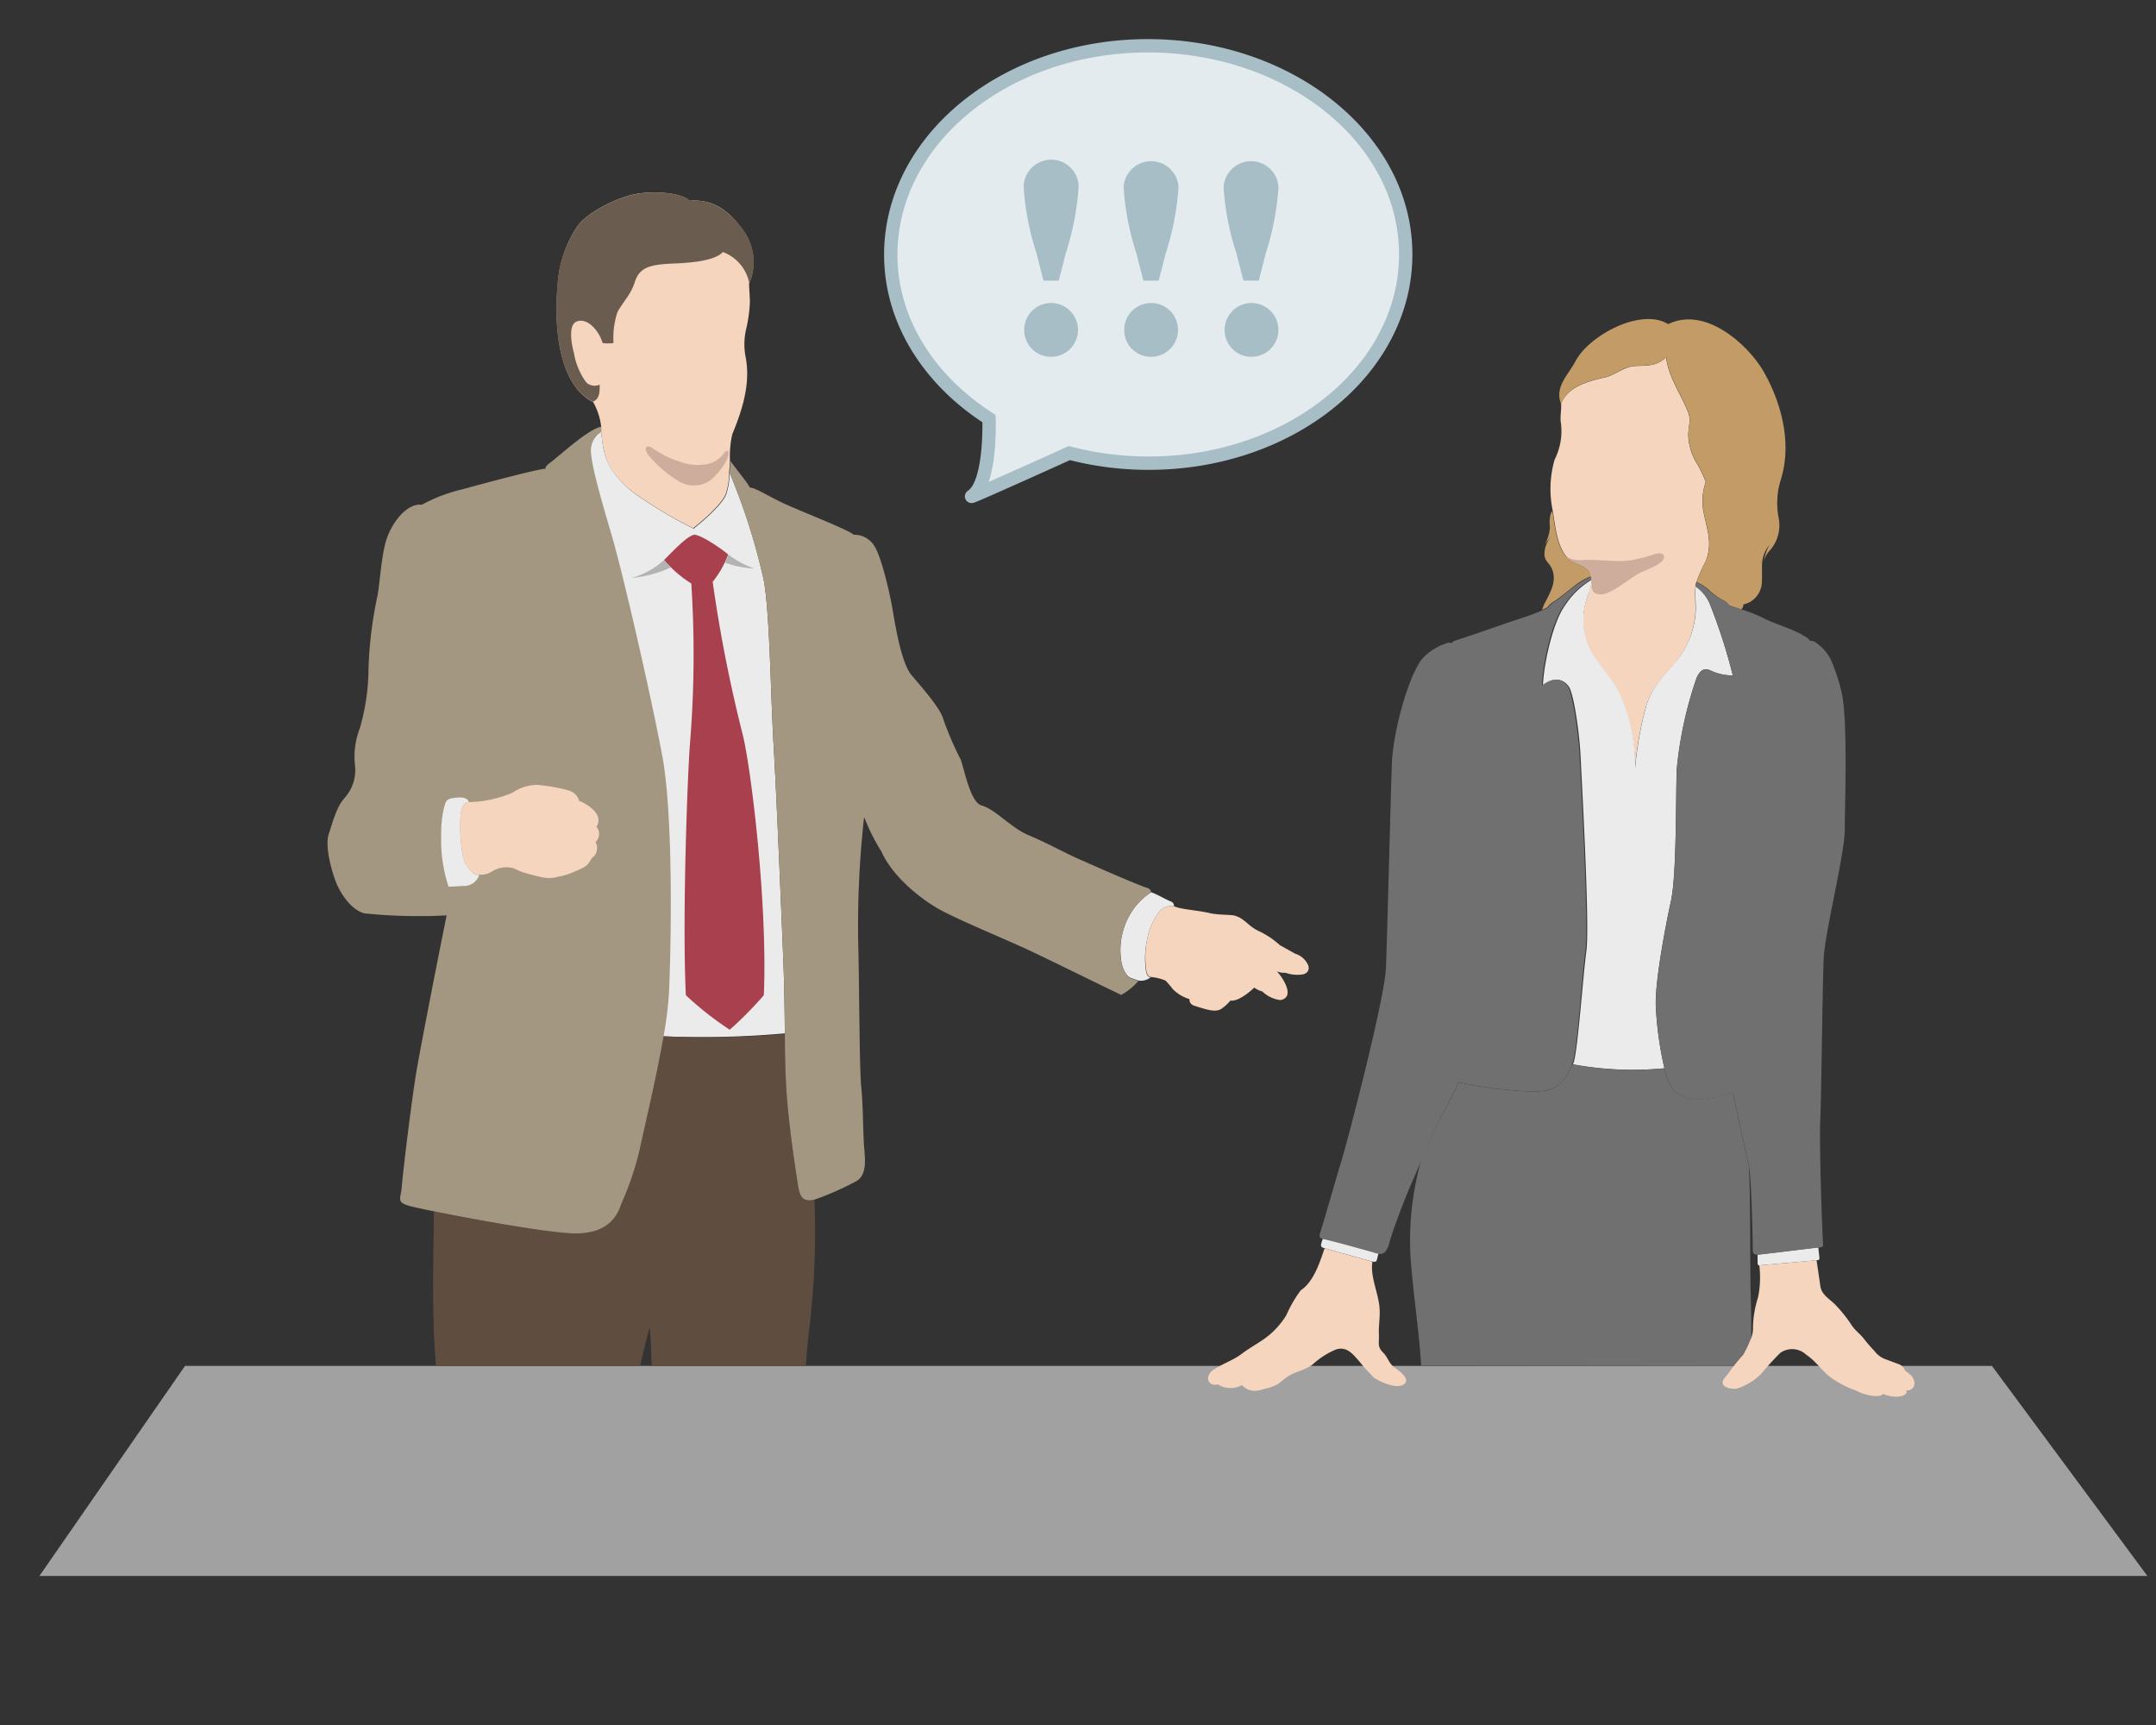 <svg xmlns="http://www.w3.org/2000/svg" viewBox="0 0 250 200"><rect x="0" y="0" width="250" height="200" fill="#333333" stroke="none"/><defs><style>.cls-1{isolation:isolate;}.cls-2{fill:#e4ebef;stroke:#a8bec6;stroke-miterlimit:10;stroke-width:1.55px;}.cls-3{fill:#a8bec6;}.cls-4{fill:#a1a1a1;}.cls-5{fill:#f5d5be;}.cls-6{fill:#cead9c;}.cls-7{fill:#ebebeb;}.cls-8{fill:#5f4d40;}.cls-9{fill:#6a5d4f;}.cls-10{fill:#a8404e;}.cls-11{mix-blend-mode:multiply;}.cls-12{fill:#b3b3b3;}.cls-13{fill:#a49781;}.cls-14{fill:#c29b66;}.cls-15{fill:#707071;}</style></defs><g class="cls-1"><g id="レイヤー_2" data-name="レイヤー 2"><path class="cls-2" d="M163,29.49c0,13.37-13.34,24.21-29.8,24.21A36.21,36.21,0,0,1,124,52.53h0s-11.93,5.4-11.32,5c2.29-1.5,2-9,2-9l0,0c-6.93-4.44-11.39-11.31-11.39-19,0-13.38,13.35-24.22,29.81-24.22S163,16.11,163,29.49Z"/><path class="cls-3" d="M125.07,21.7a31.83,31.83,0,0,1-1.48,7.64l-.82,3.2H121l-.82-3.2a31,31,0,0,1-1.48-7.64,3.19,3.19,0,0,1,6.38,0Zm-6.31,16.6a3.12,3.12,0,1,1,3.12,3.07A3.1,3.1,0,0,1,118.76,38.3Z"/><path class="cls-3" d="M136.66,21.7a31.83,31.83,0,0,1-1.48,7.64l-.82,3.2h-1.78l-.82-3.2a30.73,30.73,0,0,1-1.47-7.64,3.19,3.19,0,0,1,6.37,0Zm-6.3,16.6a3.12,3.12,0,1,1,3.11,3.07A3.09,3.09,0,0,1,130.36,38.3Z"/><path class="cls-3" d="M148.25,21.7a31.6,31.6,0,0,1-1.47,7.64l-.82,3.2h-1.78l-.82-3.2a30.44,30.44,0,0,1-1.48-7.64,3.19,3.19,0,0,1,6.37,0ZM142,38.3a3.12,3.12,0,1,1,3.12,3.07A3.1,3.1,0,0,1,142,38.3Z"/><polygon class="cls-4" points="249 182.72 4.57 182.72 21.45 158.37 230.98 158.37 249 182.72"/><path class="cls-5" d="M69.71,50.07c0-.2,0-.4,0-.59a7.47,7.47,0,0,0-.93-2.86c-4.29-2.16-4.5-9.56-4.11-13.58A13.58,13.58,0,0,1,67,26.17c1.37-1.8,4.88-3.34,6.74-3.68s5.2-.23,6.21.79c2.61-.21,4.43,1,6,3.14a6.29,6.29,0,0,1,.91,6.46c0,.52.11,1.8.09,2.23a16.25,16.25,0,0,1-.42,3,7.76,7.76,0,0,0-.08,3.24c.63,3.17-.43,6.32-1.54,9a11.64,11.64,0,0,0-.27,3c0,.45-.06.91-.09,1.4a8.39,8.39,0,0,1-.38,2.49c-.37,1-2.07,2.65-3.8,4a54.46,54.46,0,0,1-6.48-3.82,11.77,11.77,0,0,1-3.16-3.25A7.69,7.69,0,0,1,70,52.1C69.9,51.67,69.78,50.87,69.71,50.07Z"/><path class="cls-6" d="M84.33,53.2a7.8,7.8,0,0,1-1.83,2.39,3.33,3.33,0,0,1-3.67.28,14,14,0,0,1-3.56-3c-.72-.87-.35-1.39.37-.93a10.93,10.93,0,0,0,3.19,1.58,5.66,5.66,0,0,0,3.36.24,3,3,0,0,0,1.67-1.1C84.43,51.86,84.62,52.44,84.33,53.2Z"/><path class="cls-7" d="M76.86,120.15a42.48,42.48,0,0,0,.63-5c.23-4.75.57-20.35-.79-27.59s-4.52-20.92-5.77-25.21-2.49-8.46-2.49-10.16a2.58,2.58,0,0,1,1.27-2.14c.07.8.19,1.6.27,2a7.69,7.69,0,0,0,.8,2.17,11.77,11.77,0,0,0,3.16,3.25,54.46,54.46,0,0,0,6.48,3.82c1.73-1.36,3.43-3,3.8-4a8.39,8.39,0,0,0,.38-2.49,73.18,73.18,0,0,1,3.86,12c.79,3.17.9,13.91,1.24,19.56s.91,19.57,1.13,25c.12,2.91.15,5.8.18,8.45A107.77,107.77,0,0,1,76.86,120.15Z"/><path class="cls-8" d="M50.31,140.62c0,2.94-.29,11,.16,16.5,0,.35.05.87.08,1.25H74.24c.29-1.36.66-2.79,1.09-4.51.11.87.18,2.51.23,4.51H93.44c.16-2.05.31-3.78.45-4.75a93.22,93.22,0,0,0,.55-14.49c-1.49.38-1.73-.55-1.92-1.73-.56-3.56-1.16-8-1.35-11.26-.1-1.83-.13-4-.16-6.25a107.77,107.77,0,0,1-14.15.26C76,125,74.59,130.9,74.1,133.26A35.86,35.86,0,0,1,72,139.6c-.45,1.35-1.58,3.62-5.88,3.39-3.24-.17-11.3-1.63-15.75-2.53Z"/><path class="cls-9" d="M69.54,44.59A1.41,1.41,0,0,1,68,44.36a7.93,7.93,0,0,1-1.45-3.45c-.35-1.24-.58-3.09.18-3.56,1.26-.71,2.76,1,3.14,2.42a4.43,4.43,0,0,0,1.27,0,9.41,9.41,0,0,1,.46-3.59c.7-1.27,1.54-2,2-3.46.53-1.7,1.76-2,3.94-2.14,1.55-.07,5.18-.15,6.28-1.36a4.83,4.83,0,0,1,3.07,3.66A6.29,6.29,0,0,0,86,26.42c-1.61-2.09-3.43-3.35-6-3.14-1-1-4.27-1.14-6.21-.79S68.38,24.37,67,26.17A13.58,13.58,0,0,0,64.64,33c-.39,4-.18,11.42,4.11,13.58C69.62,46.22,69.52,45.23,69.54,44.59Z"/><path class="cls-5" d="M136.12,105.06c.84.4,2.71.46,4.17.81.94.22,2.42.17,2.83.28,1.2.31,1.55,1.18,2.8,1.78a9.65,9.65,0,0,1,2.48,1.65l1.8,1a2.38,2.38,0,0,1,1.52,1.41c.14.56-.21.94-.77,1a4.1,4.1,0,0,1-1.9-.21,2,2,0,0,1-1-.17c.61.62,2.24,3,.42,3.34a3.64,3.64,0,0,1-2.1-1,2.51,2.51,0,0,1-.93-.45c-.56.55-1.92,1.65-2.77,1.51a4.85,4.85,0,0,1-1.12,1c-.7.39-1.76,0-3-.38-.49-.16-.64-.44-.62-.79a4.58,4.58,0,0,1-1.92-1.14,11.69,11.69,0,0,0-.85-1,5.3,5.3,0,0,0-1.71-.42c-.47-.09-.53-.64-.58-1.18A10,10,0,0,1,133,109a7.58,7.58,0,0,1,1.35-3.19A1.85,1.85,0,0,1,136.12,105.06Z"/><path class="cls-10" d="M80.5,62c.79,0,3.15,1.61,3.94,2.29a11.74,11.74,0,0,1-1.8,3.17,166,166,0,0,0,3.49,17.74c1,4.1,2.89,19.79,2.44,30.19a43.39,43.39,0,0,1-3.95,4,37.57,37.57,0,0,1-5.09-4c-.44-9,.2-25.6.47-29.1a127.11,127.11,0,0,0,.16-18.64A13.79,13.79,0,0,1,77,64.93C78,63.94,79.67,62.13,80.5,62Z"/><g class="cls-11"><path class="cls-12" d="M77,64.93A9.13,9.13,0,0,1,73.24,67a13.27,13.27,0,0,0,4.59-1.24C77.55,65.52,77.28,65.23,77,64.93Z"/><path class="cls-12" d="M87.47,65.92a10.92,10.92,0,0,1-3-1.62,8.85,8.85,0,0,1-.4.94A11.74,11.74,0,0,0,87.47,65.92Z"/></g><path class="cls-7" d="M133.48,103.45a7.27,7.27,0,0,0-2.2,2.17,8.24,8.24,0,0,0-1.27,5.77c.09.72.52,1.8,1.13,2,.37.14.88.3.88.3a1.8,1.8,0,0,0,1.39-.37c-.47-.09-.53-.64-.58-1.18A10,10,0,0,1,133,109a7.58,7.58,0,0,1,1.35-3.19,1.85,1.85,0,0,1,1.78-.75.53.53,0,0,0-.37-.54C135,104.2,134.24,103.71,133.48,103.45Z"/><path class="cls-13" d="M69.71,50.07c0-.2,0-.4,0-.59-1.24.19-3.94,2.55-5.28,3.66-.74.62-1.27.9-1.15,1.2-.8,0-7.58,1.81-9.62,2.38a19,19,0,0,0-4.75,1.8c-1.81-.22-3.61,2.27-4.18,4.3s-.68,5-1,6.45a47.11,47.11,0,0,0-1,8.25,25.19,25.19,0,0,1-1,6.9,9.2,9.2,0,0,0-.57,4.29,4.84,4.84,0,0,1-1.24,3.85c-.9,1-1.36,2.82-1.81,4.18s.34,4.3.9,5.66,1.81,3.16,3.28,3.5a61.28,61.28,0,0,0,9.5.23c-.9,4.41-2.94,14.81-3.5,18.09s-1.59,11.87-1.7,13.34-.68,1.81.9,2.26c.39.11,1.46.35,2.91.64,4.45.9,12.51,2.36,15.75,2.53,4.3.23,5.43-2,5.88-3.39a35.86,35.86,0,0,0,2.15-6.34c.49-2.36,1.91-8.23,2.76-13.11a42.48,42.48,0,0,0,.63-5c.23-4.75.57-20.35-.79-27.59s-4.52-20.92-5.77-25.21-2.49-8.46-2.49-10.16A2.58,2.58,0,0,1,69.71,50.07Z"/><path class="cls-13" d="M84.69,53.44c0,.45-.06.91-.09,1.4a73.18,73.18,0,0,1,3.86,12c.79,3.17.9,13.91,1.24,19.56s.91,19.57,1.13,25c.12,2.91.15,5.8.18,8.45,0,2.29.06,4.42.16,6.25.19,3.3.79,7.7,1.35,11.26.19,1.18.43,2.11,1.92,1.73A34.21,34.21,0,0,0,99.2,137c1.36-.67,1.12-2.61,1-4-.13-1.68-.12-4.93-.34-7.08s-.23-12.77-.34-16.39a113,113,0,0,1,.68-14.81,23.28,23.28,0,0,0,2,4c1.41,3.14,4.89,5.69,6.7,6.7,2.21,1.23,7.62,3.45,10.24,4.67s9.67,4.71,10.87,5.26a7.31,7.31,0,0,0,2-1.62s-.51-.16-.88-.3c-.61-.23-1-1.31-1.13-2a8.24,8.24,0,0,1,1.27-5.77,7.27,7.27,0,0,1,2.2-2.17c0-.25-.13-.5-.63-.6-2.27-.85-6.72-2.84-8-3.41-1.57-.7-3.43-1.75-5.54-2.63s-3.83-3-5.5-3.47c-1.31-.4-2-4.27-2.4-5.31a36.71,36.71,0,0,1-2-4.63c-.34-1.36-2.61-3.84-3.73-5.2s-1.81-5.43-2.15-7.46-1.32-6.25-2.14-7.48A2.71,2.71,0,0,0,99,62c-.79-.68-6.92-3-8.69-3.91-1.5-.74-2.85-1.59-3.35-1.55C86.56,55.81,85.15,54.12,84.69,53.44Z"/><path class="cls-7" d="M54.37,93c-.68,0-.94.68-1,2.12a19.47,19.47,0,0,0,.34,4.33c.17.68.93,2,1.86,2a1.88,1.88,0,0,1-1.61,1.27c-.68,0-1.27.08-1.95.08a17.19,17.19,0,0,1-.85-5.85,13.3,13.3,0,0,1,.32-3.29c.19-.58.19-1,1-1.12S54.15,92.35,54.37,93Z"/><path class="cls-5" d="M55.55,101.41a2.42,2.42,0,0,0,1.56-.41,3.16,3.16,0,0,1,2.46-.33,8.31,8.31,0,0,0,1.74.66c1.3.33,2.19.68,3.43.31a7.5,7.5,0,0,0,2-.64,6.84,6.84,0,0,0,1.24-.62,3.63,3.63,0,0,0,.65-.9,1.3,1.3,0,0,0,.59-1,1.2,1.2,0,0,0-.17-.84,1.29,1.29,0,0,0,.11-1.78c.87-1.36-.86-2.55-2-3a1.72,1.72,0,0,0-1.15-1.19A19.55,19.55,0,0,0,62.24,91a5.11,5.11,0,0,0-2.8.9A13.62,13.62,0,0,1,54.37,93c-.68,0-.94.68-1,2.12a19.47,19.47,0,0,0,.34,4.33C53.86,100.14,54.62,101.41,55.55,101.41Z"/><path class="cls-5" d="M181,46.82c.79-1.94,3-2.59,5.11-3.06,1.11-.24,2.16-1.24,3.48-1.32s2.43.09,3.6-1c.3,2.28,1.57,4,2.46,6.13.52,1.21.13,1.56.11,2.86a6.67,6.67,0,0,0,.82,3,15.72,15.72,0,0,1,1.21,2.43,6.82,6.82,0,0,0-.3,3.27c.42,2.28,1.14,3.77.3,5.94a17.91,17.91,0,0,0-1.09,2.44c0,.16-.06.32-.09.48-.11.88,0,1.83,0,2.73a9.92,9.92,0,0,1-2.47,6.22c-1.44,1.67-2.54,2.72-3.25,4.88a40.31,40.31,0,0,0-1.32,7.33,20,20,0,0,0-1.66-8.39c-1.06-2.35-3-3.86-3.85-6.12a7.93,7.93,0,0,1,.13-5.75c.24-.76.71-2.06,0-2.78s-1.82-.73-2.49-1.5c-1.16-1.32-1.36-3.61-1.64-5.33a12.27,12.27,0,0,1,.21-6,7.3,7.3,0,0,0,.7-4.42c-.06-.54.07-1.28.06-1.9Z"/><path class="cls-14" d="M184.5,66.91a1.34,1.34,0,0,0-.36-.82c-.59-.61-1.82-.73-2.49-1.5-1.16-1.32-1.36-3.61-1.64-5.33-.27.19-.38,1.06-.29,1.84a4.35,4.35,0,0,1-.89,2.44A8.84,8.84,0,0,1,180,62.07a3.05,3.05,0,0,0-.91,2.21c0,.78.6,1,.88,1.71.73,1.83-.75,3.35-1.16,4.72l.64-.31a1.63,1.63,0,0,1,.6-.57c.91-.58,1.67-1.25,2.64-2a6.78,6.78,0,0,1,1.76-1Z"/><path class="cls-14" d="M193.44,37.58c4.36-2.14,9.34,2.47,11.09,5.55,2.05,3.62,3.25,8.22,2,12.38a9,9,0,0,0-.29,4.51,4.4,4.4,0,0,1-1,3.78,3,3,0,0,0-.7,1.2,5.92,5.92,0,0,1,.63-1.81,3.73,3.73,0,0,0-.82,1.86c-.08.43,0,1.8-.05,2.3a2.72,2.72,0,0,1-2.14,2.73.91.91,0,0,1-.24.58c-.47-.16-.95-.31-1.42-.48a1.63,1.63,0,0,0-.5-.48,8,8,0,0,1-1.84-1.3,4.94,4.94,0,0,0-1.44-.91,17.91,17.91,0,0,1,1.09-2.44c.84-2.17.12-3.66-.3-5.94a6.82,6.82,0,0,1,.3-3.27,15.72,15.72,0,0,0-1.21-2.43,6.67,6.67,0,0,1-.82-3c0-1.3.41-1.65-.11-2.86-.89-2.13-2.16-3.85-2.46-6.13-1.17,1.09-2.16.91-3.6,1s-2.37,1.08-3.48,1.32c-2.16.47-4.3,1.12-5.09,3.06l0,.09c-.84-2,.78-3.37,1.64-5C184.22,38.93,190.24,35.62,193.44,37.58Z"/><path class="cls-7" d="M193,123.86a40,40,0,0,1-1-7.12c-.14-2.71,1.08-9.2,1.76-12.32s.54-12.58.67-15.29a45.65,45.65,0,0,1,2.3-10.55c.58-1.2,1.1-1.11,1.91-.71a6.19,6.19,0,0,0,2.29.44,65,65,0,0,0-2.71-8.39,5,5,0,0,0-1.58-2c-.11.88,0,1.83,0,2.73a9.92,9.92,0,0,1-2.47,6.22c-1.44,1.67-2.54,2.72-3.25,4.88a40.31,40.31,0,0,0-1.32,7.33,20,20,0,0,0-1.66-8.39c-1.06-2.35-3-3.86-3.85-6.12a7.93,7.93,0,0,1,.13-5.75,6.65,6.65,0,0,0,.38-1.62h0a9.32,9.32,0,0,0-3.13,3c-1.52,2.08-2.55,7.39-2.55,9.29,1.4-1.13,2.44-.68,3,.13s1.22,5.28,1.35,8,1.08,19.63.68,22.6-1,11.64-1.49,13l-.07.18A38.6,38.6,0,0,0,193,123.86Z"/><path class="cls-6" d="M192.94,64.47c-.09-.4-.58-.36-1.08-.22a18.29,18.29,0,0,1-3,.75c-1.68.15-3.45-.14-5.19-.09a3.37,3.37,0,0,1-2.07-.36s0,0,0,0c.67.77,1.9.89,2.49,1.5a1.27,1.27,0,0,1,.35.8,2.17,2.17,0,0,1,0,.36,2.29,2.29,0,0,1,.13.79c0,.7.47.95,1.18.91,1.2-.07,3.35-2,4.62-2.59C192.36,65.51,193.07,65,192.94,64.47Z"/><path class="cls-5" d="M150.83,149.6a14.44,14.44,0,0,0-1.66,2.86,9.29,9.29,0,0,1-2.46,2.69c-.92.66-1.88,1.17-2.79,1.86s-2.22,1.13-3.23,1.82-.74,2,.66,1.67c0,.05,0,.05,0,.1a2.82,2.82,0,0,0,2.66,0c.88.86,1.64.74,2.77.39a4.92,4.92,0,0,0,1.41-.53c.36-.26.71-.58,1.08-.83.88-.6,2-.75,2.88-1.38a9.43,9.43,0,0,1,2.74-1.78c1-.33,1.66.17,2.35.94s.8,1,1.49,1.7.34.51,1.14.94,2.35,1,3,.39-.62-1.5-1.14-1.87c-.75-.54-.71-1.11-1.38-1.78s-.41-1.07-.46-2.12.18-2,.06-3.18c-.16-1.68-1.08-3.49-.81-5.21l-.27-.07c-.47-.14-4.35-1.21-5.27-1.48C153.1,146.12,152.41,148.56,150.83,149.6Z"/><path class="cls-7" d="M153.4,143.6c-.17.5-.39.93,0,1.06l.16.05c.92.27,4.8,1.34,5.27,1.48l.27.07c.31.07.51.05.56-.21l.19-.75-.05,0a4.51,4.51,0,0,1-.63-.18c-.77-.23-3.64-1-5-1.36C153.89,143.72,153.62,143.67,153.4,143.6Z"/><path class="cls-7" d="M203.8,145.46c0,.19,0,.68,0,.94s.09.32.2.31c.76-.08,6.28-.54,6.61-.58s.38-.09.36-.31-.13-1.2-.13-1.2C210.19,144.68,204.62,145.39,203.8,145.46Z"/><path class="cls-15" d="M203,158.37c.1-1.43.09-5.43,0-8.44-.09-3.22,0-11.79-.21-14.65-.14-.72-1-4.51-1.86-8.63a11.91,11.91,0,0,1-2.6.64c-1.36.27-3.38.27-4.47-1.22a7,7,0,0,1-.87-2.21,38.6,38.6,0,0,1-10.7-.45c-.54,1.31-1.36,2.81-3.18,3.07s-6.88-.26-10-1a7.53,7.53,0,0,1-.7,1.54,78.08,78.08,0,0,0-3.61,7.48,34.2,34.2,0,0,0-1.22,11.58c.35,4.42,1,8.54,1.21,12.25Z"/><path class="cls-5" d="M204,146.71a11.33,11.33,0,0,1-.15,3.72,12.29,12.29,0,0,0-.58,3.37,3.36,3.36,0,0,1-.35,1.66,12.21,12.21,0,0,1-.79,1.63,21.16,21.16,0,0,0-1.75,2.19c-.19.25-.69.72-.63,1.07.1.6,1.16.73,1.63.65a6.84,6.84,0,0,0,2.88-1.76,30.7,30.7,0,0,1,2.16-2.37,2.37,2.37,0,0,1,3,.18c1.39.95,2,2.22,3.48,3.06a10.94,10.94,0,0,0,2.29,1.1c.64.39,2.62,1,3.19.41a3.82,3.82,0,0,0,1.67.31c.68-.06,1.16-.29,1-.74a.81.81,0,0,0,.95-.77,1.44,1.44,0,0,0-.44-1c-.15-.15-.47-.35-.66-.5a1.19,1.19,0,0,0-.74-.76l-1.45-.54a2.78,2.78,0,0,1-1.37-1,16.9,16.9,0,0,1-1.18-1.36c-.53-.69-1-.93-1.47-1.64a15.83,15.83,0,0,0-1.8-2.27c-.67-.73-1.66-1.17-1.81-2.24-.12-.84-.3-2.05-.44-3C210.32,146.17,204.8,146.63,204,146.71Z"/><path class="cls-15" d="M184.51,67.24a2.23,2.23,0,0,0,0-.37v0a6.78,6.78,0,0,0-1.76,1c-1,.73-1.73,1.4-2.64,2a1.63,1.63,0,0,0-.6.57l-.64.31c-1.62.71-3.24,1.15-4.89,1.74-1.88.67-3.28,1.13-5.16,1.76a1.19,1.19,0,0,0-.51.31,1,1,0,0,0-.74.08,6.55,6.55,0,0,0-2.64,1.72c-1.62,2-3.41,8.48-3.54,12.27s-.54,19.89-.68,23.55-4.5,20.28-5.17,22.44-2,6.92-2.41,8.14c-.25.76-.07.78.29.88s.49.12.8.2c1.34.34,4.21,1.13,5,1.36a4.51,4.51,0,0,0,.63.18c.76.09,1.07-.53,1.29-1.41.27-1.08,1.74-5,2.57-6.86.22-.51.62-1.45,1.12-2.57A78.08,78.08,0,0,1,168.4,127a7.53,7.53,0,0,0,.7-1.54c3.11.74,8.1,1.27,10,1s2.64-1.76,3.18-3.07l.07-.18c.54-1.35,1.08-10,1.49-13s-.54-19.89-.68-22.6-.81-7.17-1.35-8-1.58-1.26-3-.13c0-1.9,1-7.21,2.55-9.29a9.32,9.32,0,0,1,3.13-3Z"/><path class="cls-15" d="M196.59,68c0-.16,0-.32.09-.48a4.94,4.94,0,0,1,1.44.91A8,8,0,0,0,200,69.7a1.63,1.63,0,0,1,.5.48c.47.17.95.32,1.42.48a15.6,15.6,0,0,1,2.54,1c1.4.71,3.27,1.19,4.77,2.08a2,2,0,0,1,.66.56,1,1,0,0,1,.71.23,5.29,5.29,0,0,1,1.72,2,21.85,21.85,0,0,1,1.18,3.56c.81,3.11.41,13.26.41,16.1s-2.3,11.91-2.44,14.88-.27,15.84-.4,18.81.23,13.27.32,14.22c.05.39,0,.5-.47.54-.69.06-6.26.77-7.08.84-.43,0-.6-.08-.6-.66,0-1.22-.16-8.17-.43-9.52-.14-.72-1-4.51-1.86-8.63a11.91,11.91,0,0,1-2.6.64c-1.36.27-3.38.27-4.47-1.22a7,7,0,0,1-.87-2.21,40,40,0,0,1-1-7.12c-.14-2.71,1.08-9.2,1.76-12.32s.54-12.58.67-15.29a45.65,45.65,0,0,1,2.3-10.55c.58-1.2,1.1-1.11,1.91-.71a6.19,6.19,0,0,0,2.29.44,65,65,0,0,0-2.71-8.39A5,5,0,0,0,196.59,68Z"/></g></g></svg>